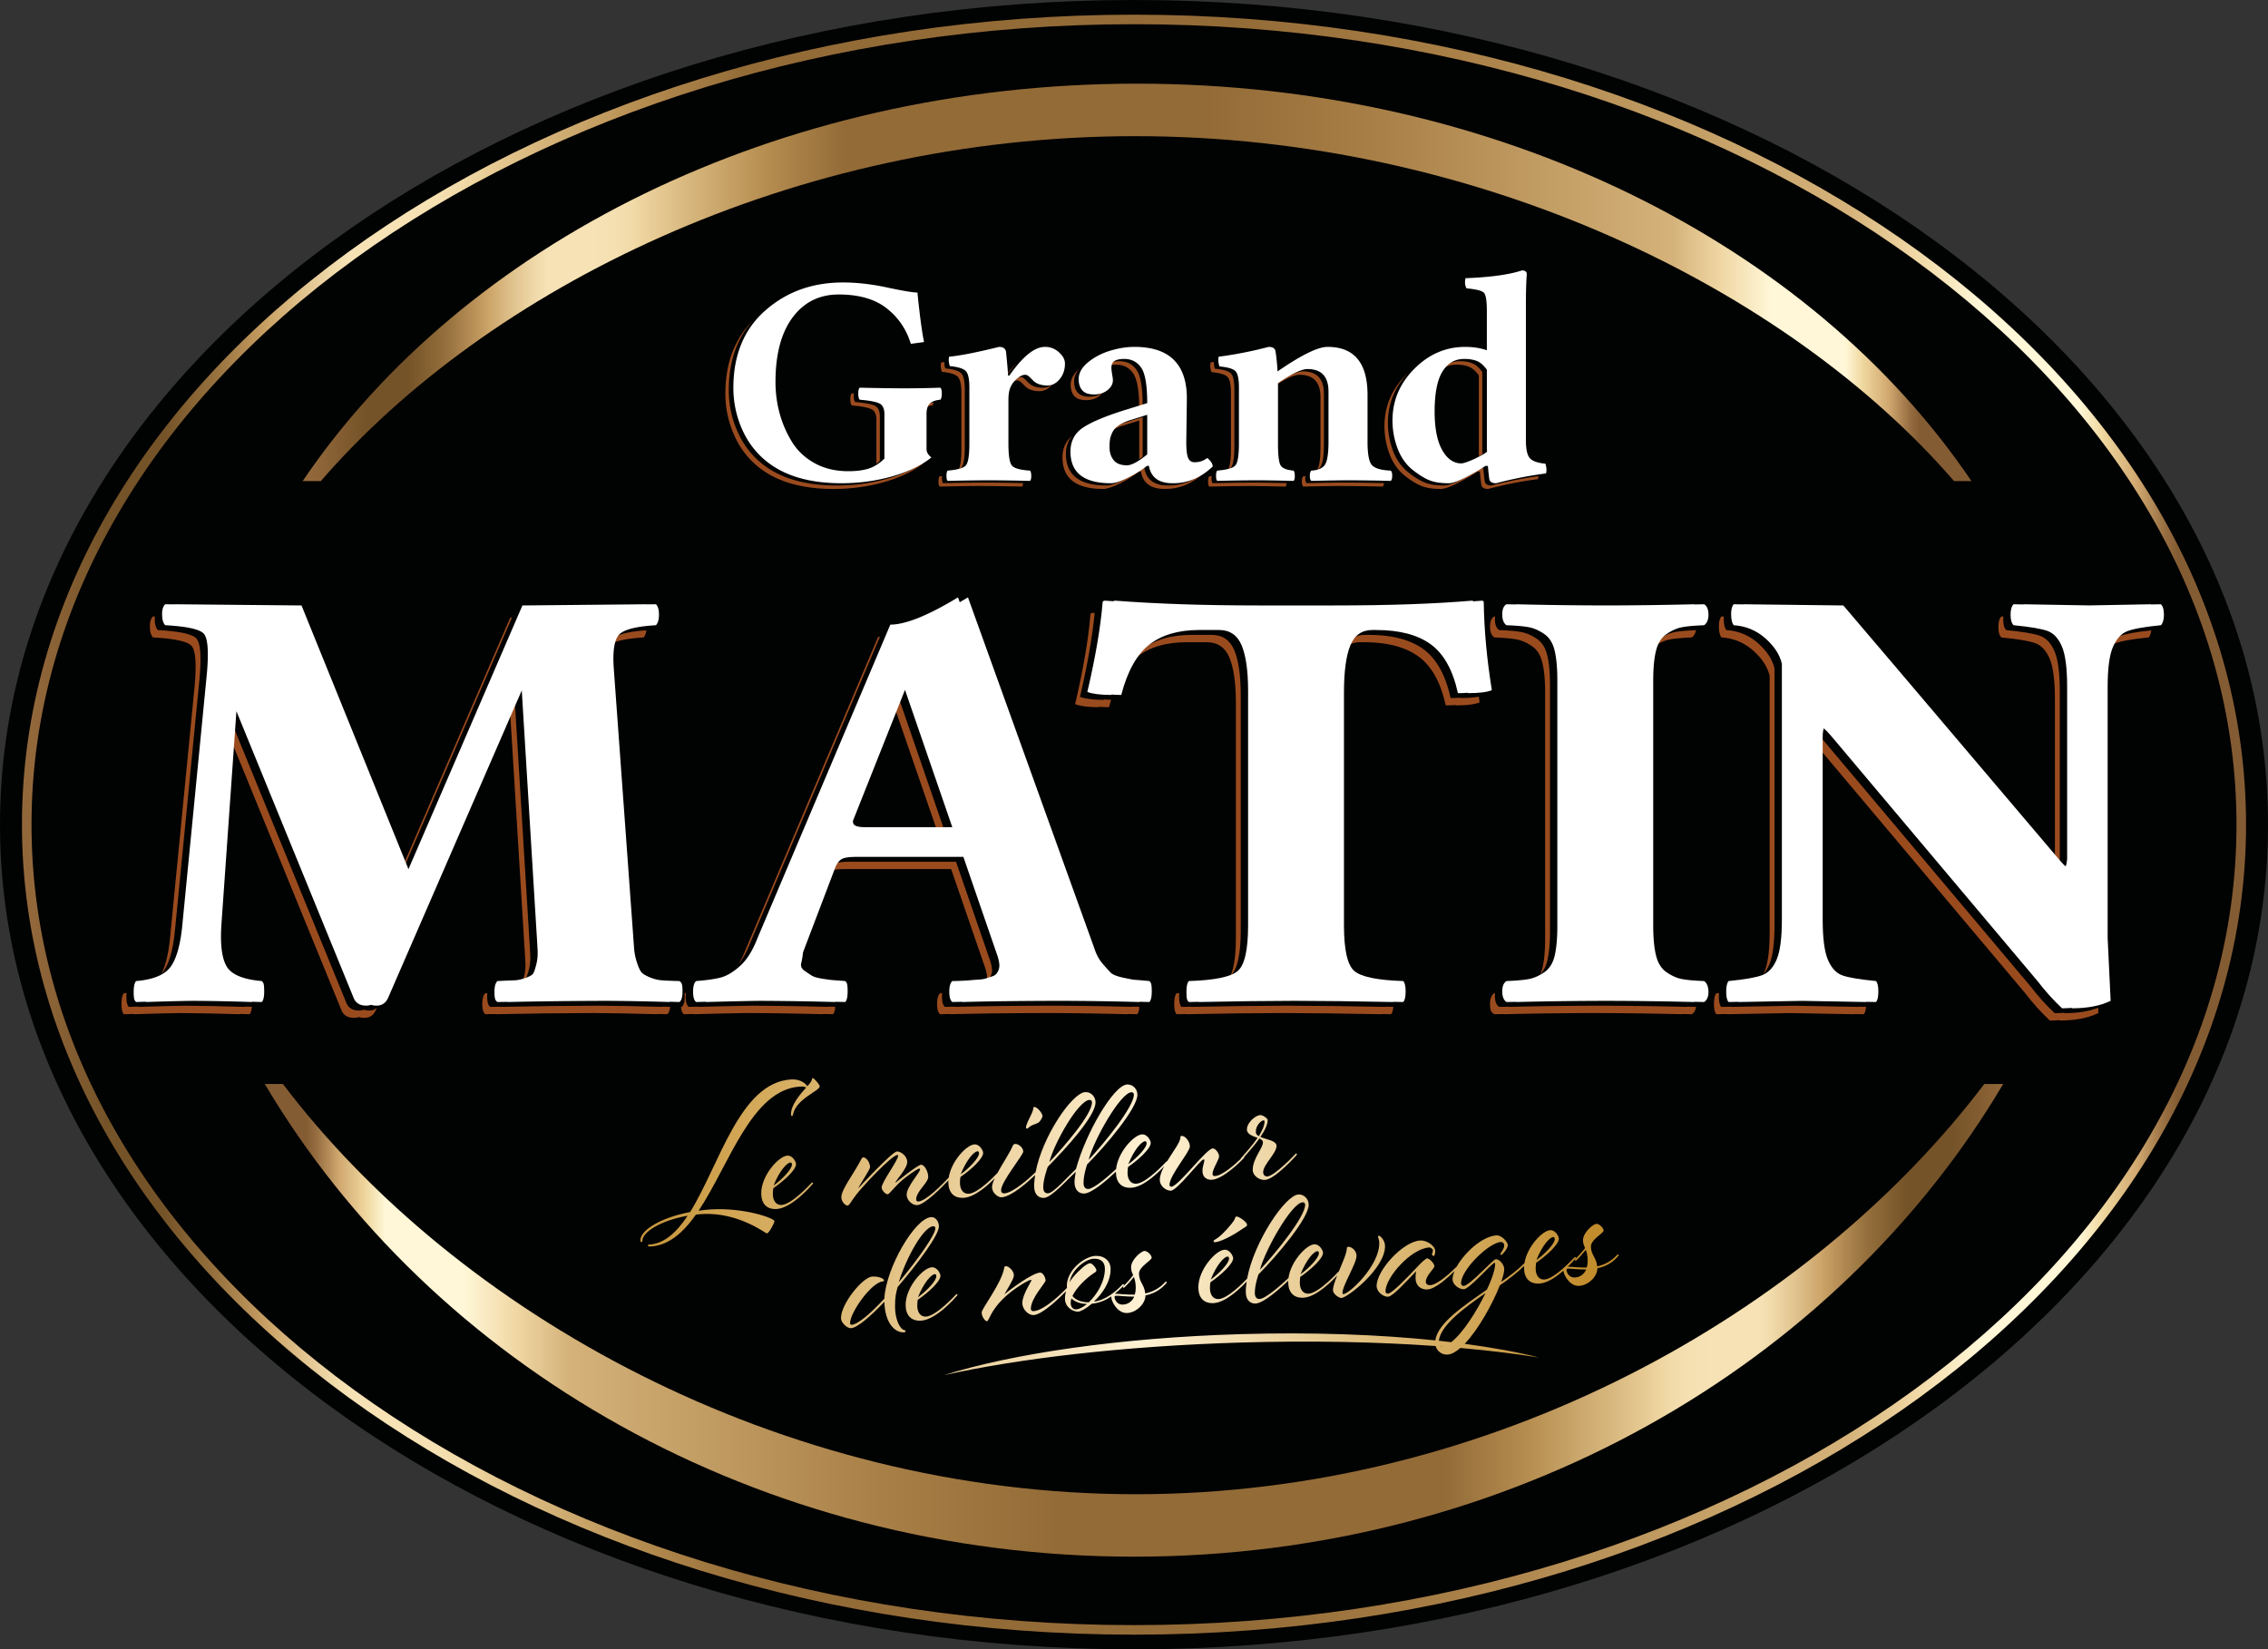 <?xml version="1.0" encoding="UTF-8"?>
<svg xmlns="http://www.w3.org/2000/svg" xmlns:xlink="http://www.w3.org/1999/xlink" xml:space="preserve" width="534.503" height="388.766" viewBox="0 0 534.503 388.766">
  <rect x="0" y="0" width="534.503" height="388.766" fill="#333333" stroke="none"/>
  <defs>
    <path id="a" d="M0 0h534.503v388.766H0z"></path>
  </defs>
  <clipPath id="b">
    <use xlink:href="#a" overflow="visible"></use>
  </clipPath>
  <path fill="#010202" d="M534.503 194.382C534.503 87.028 414.852 0 267.251 0 119.654 0 0 87.028 0 194.382c0 107.356 119.654 194.384 267.251 194.384 147.601 0 267.252-87.027 267.252-194.384" clip-path="url(#b)"></path>
  <defs>
    <path id="c" d="M7.427 194.383C7.427 90.348 123.982 5.706 267.254 5.706c143.268 0 259.826 84.642 259.826 188.677S410.521 383.061 267.254 383.061c-143.272 0-259.827-84.643-259.827-188.678m-2.252 0c0 105.277 117.571 190.929 262.079 190.929s262.077-85.651 262.077-190.929S411.762 3.457 267.254 3.457 5.175 89.104 5.175 194.383"></path>
  </defs>
  <clipPath id="d">
    <use xlink:href="#c" overflow="visible"></use>
  </clipPath>
  <linearGradient id="e" x1="0" x2="1" y1="388.766" y2="388.766" gradientTransform="translate(5.25 -203579.547)scale(524.155)" gradientUnits="userSpaceOnUse">
    <stop offset="0" style="stop-color:#92683b"></stop>
    <stop offset=".033" style="stop-color:#755328"></stop>
    <stop offset=".059" style="stop-color:#755328"></stop>
    <stop offset=".082" style="stop-color:#95703d"></stop>
    <stop offset=".097" style="stop-color:#b58d55"></stop>
    <stop offset=".107" style="stop-color:#cba367"></stop>
    <stop offset=".122" style="stop-color:#e0c28d"></stop>
    <stop offset=".136" style="stop-color:#f0daaa"></stop>
    <stop offset=".143" style="stop-color:#f6e2b5"></stop>
    <stop offset=".169" style="stop-color:#f6e2b5"></stop>
    <stop offset=".183" style="stop-color:#f5e0b2"></stop>
    <stop offset=".195" style="stop-color:#f1daa8"></stop>
    <stop offset=".205" style="stop-color:#eacf98"></stop>
    <stop offset=".205" style="stop-color:#eace98"></stop>
    <stop offset=".225" style="stop-color:#daba81"></stop>
    <stop offset=".273" style="stop-color:#b78f52"></stop>
    <stop offset=".323" style="stop-color:#936b37"></stop>
    <stop offset=".544" style="stop-color:#936b37"></stop>
    <stop offset=".635" style="stop-color:#a67d44"></stop>
    <stop offset=".824" style="stop-color:#d4b279"></stop>
    <stop offset=".854" style="stop-color:#f0d7a4"></stop>
    <stop offset=".884" style="stop-color:#fff7d7"></stop>
    <stop offset=".929" style="stop-color:#fff7d7"></stop>
    <stop offset=".94" style="stop-color:#efd79e"></stop>
    <stop offset=".955" style="stop-color:#d1a970"></stop>
    <stop offset=".956" style="stop-color:#cda56d"></stop>
    <stop offset=".968" style="stop-color:#976e41"></stop>
    <stop offset=".974" style="stop-color:#845c33"></stop>
    <stop offset="1" style="stop-color:#845c33"></stop>
  </linearGradient>
  <path fill="url(#e)" d="M5.175 3.457h524.156v381.855H5.175z" clip-path="url(#d)"></path>
  <defs>
    <path id="f" d="M467.64 255.508c-40.908 53.98-115.849 96.702-199.952 96.702s-160.099-42.722-201.012-96.702h-4.267c39.224 66.315 116.217 111.42 204.845 111.42 88.627 0 165.616-45.104 204.842-111.42z"></path>
  </defs>
  <clipPath id="g">
    <use xlink:href="#f" overflow="visible"></use>
  </clipPath>
  <linearGradient id="h" x1="-.001" x2=".999" y1="388.766" y2="388.766" gradientTransform="translate(472 159583.656)scale(-409.687)" gradientUnits="userSpaceOnUse">
    <stop offset="0" style="stop-color:#92683b"></stop>
    <stop offset=".033" style="stop-color:#755328"></stop>
    <stop offset=".059" style="stop-color:#755328"></stop>
    <stop offset=".082" style="stop-color:#95703d"></stop>
    <stop offset=".097" style="stop-color:#b58d55"></stop>
    <stop offset=".107" style="stop-color:#cba367"></stop>
    <stop offset=".122" style="stop-color:#e0c28d"></stop>
    <stop offset=".136" style="stop-color:#f0daaa"></stop>
    <stop offset=".143" style="stop-color:#f6e2b5"></stop>
    <stop offset=".169" style="stop-color:#f6e2b5"></stop>
    <stop offset=".183" style="stop-color:#f5e0b2"></stop>
    <stop offset=".195" style="stop-color:#f1daa8"></stop>
    <stop offset=".205" style="stop-color:#eacf98"></stop>
    <stop offset=".205" style="stop-color:#eace98"></stop>
    <stop offset=".225" style="stop-color:#daba81"></stop>
    <stop offset=".273" style="stop-color:#b78f52"></stop>
    <stop offset=".323" style="stop-color:#936b37"></stop>
    <stop offset=".544" style="stop-color:#936b37"></stop>
    <stop offset=".635" style="stop-color:#a67d44"></stop>
    <stop offset=".824" style="stop-color:#d4b279"></stop>
    <stop offset=".854" style="stop-color:#f0d7a4"></stop>
    <stop offset=".884" style="stop-color:#fff7d7"></stop>
    <stop offset=".929" style="stop-color:#fff7d7"></stop>
    <stop offset=".94" style="stop-color:#efd79e"></stop>
    <stop offset=".955" style="stop-color:#d1a970"></stop>
    <stop offset=".956" style="stop-color:#cda56d"></stop>
    <stop offset=".968" style="stop-color:#976e41"></stop>
    <stop offset=".974" style="stop-color:#845c33"></stop>
    <stop offset="1" style="stop-color:#845c33"></stop>
  </linearGradient>
  <path fill="url(#h)" d="M62.409 255.508h409.687v111.42H62.409z" clip-path="url(#g)"></path>
  <defs>
    <path id="i" d="M220.293 300.337c.232-.013.373.119.374.487.011 1.066-2.243 3.432-4.32 4.947 1.363-3.467 3.162-5.387 3.946-5.434m-.705-1.624c-2.044.121-6.183 4.728-6.154 8.902.018 2.411 1.283 3.82 3.649 3.683 3.574-.218 8.123-5.505 8.123-5.505.139-.145.46-.489.458-.578.002-.049-.047-.185-.185-.18-.095.007-.277.205-.277.205s-4.509 4.954-6.967 5.101c-1.343.081-2.048-1.085-2.062-2.519-.002-.326.038-1.165.131-1.447 2.538-1.729 5.348-4.356 5.335-5.654 0-.545-.764-2.01-1.959-2.01q-.046 0-.092.002m32.747 8.47a3.2 3.2 0 0 1 .176-1.125c.839.833 2.142 1.265 3.674 1.308-.921.752-1.848 1.229-2.542 1.27q-.04.003-.081.002c-.744-.001-1.225-.651-1.227-1.455m10.334-1.456c-.002-.186.091-.284.324-.298.692-.04 2.088.2 4.316.206-.552 1.24-1.563 1.809-2.631 1.872a2 2 0 0 1-.138.005c-1.377 0-1.866-1.293-1.871-1.785m-4.986-9.027c1.806-.107 2.694.816 2.709 2.344.021 3.012-1.858 6.096-3.792 7.931-1.671.005-3.068-.514-3.865-1.486 1.006-2.1 3.358-4.283 5.065-5.406.278-.155.6-.36.6-.637-.007-.463-.944-1.709-1.498-1.674-.6.037-1.389.636-2.13 1.332-.963.894-1.976 1.881-2.711 3.134.536-3.096 3.814-5.429 5.622-5.538m12.05-1.836c-.834.05-3.188 2.095-3.173 3.858.004.786.241 1.283.479 1.875-1.106 1.452-1.976 2.25-1.976 2.25-.234.244-.415.394-.415.532 0 .094.093.181.187.179.045-.005.14-.058.229-.157.602-.588 1.105-1.13 2.165-2.399.236.634.424 1.363.433 2.525a5.5 5.5 0 0 1-.22 1.636 28 28 0 0 1-2.913-.104c-.716-.056-1.3-.115-1.785-.108a25 25 0 0 0 1.671-1.509c.139-.146.504-.492.504-.585 0-.046-.097-.18-.234-.174-.138.009-.273.205-.273.205-1.427 1.523-3.825 3.571-6.606 3.919 1.977-1.88 3.956-4.643 3.932-7.705-.016-1.943-1.557-3.196-3.644-3.07-2.459.146-6.703 3.23-6.673 7.172 0 .136.047.226.051.32q-.007.024-.015.046c-.059.051-.108.102-.108.102s-4.921 5.211-7.752 5.382c-.37.021-.651-.146-.655-.562-.021-2.461 3.481-6.146 3.475-6.658-.003-.603-.568-1.912-1.312-1.869-1.76.105-6.701 3.694-8.401 5.141 1.004-1.823 2.241-3.656 2.235-4.494-.005-1.208-1.361-2.19-1.824-2.161-.234.016-.465.074-.459.445-.624 3.611-5.312 9.548-5.305 10.474.005.979.806 2.088 1.268 2.061.417-.025.774-2.321 3.717-5.234 2.531-2.519 6.089-4.493 6.603-4.523.093-.005.142.036.142.083 0 .328-2.159 3.38-2.145 5.42.015 1.527 1.509 2.876 2.666 2.806 2.244-.135 6.829-4.796 7.623-5.619-.147.558-.251 1.129-.244 1.747.013 2.132 2.015 3.126 3.13 3.057.602-.034 1.849-.713 3.185-1.862 1.903-.188 3.395-.895 4.592-1.712 0 .018-.005.031-.005.05.009 1.204 1.559 3.987 3.783 3.851 2.226-.131 4.299-2.25 4.283-4.149 1.623-.33 3.242-1.081 4.574-2.506.141-.145.464-.49.464-.581-.002-.046-.097-.182-.192-.175-.093.006-.277.202-.277.202a8.55 8.55 0 0 1-4.617 2.595c-.2-2.122-1.456-2.647-1.473-4.645-.011-1.713 2.993-3.103 2.986-3.795-.006-.593-.993-1.571-1.646-1.571h-.035zm69.7 22.49q.26.02.515.039c-.063.011-.129.034-.195.037l-.029.001a.64.64 0 0 1-.291-.077m-.339-1.32c.445-3.665 5.846-7.65 11.001-11.237-2.057 4.23-5.277 9.384-8.072 11.566q-1.446-.169-2.929-.329m30.085-16.699c-.003-.185.09-.283.319-.297.7-.038 2.091.199 4.321.202-.551 1.244-1.566 1.811-2.632 1.877q-.072.005-.14.004c-1.377.001-1.868-1.291-1.868-1.786m-3.145-7.744c.229-.012.373.118.373.489.011 1.065-2.244 3.43-4.324 4.945 1.368-3.469 3.159-5.387 3.951-5.434m10.207-3.117c-.838.048-3.187 2.094-3.17 3.857.003.785.241 1.282.478 1.871-1.105 1.457-1.978 2.255-1.978 2.255-.231.24-.42.392-.42.531 0 .094.101.182.188.177.047-.005.143-.057.233-.155.596-.589 1.104-1.129 2.163-2.399.233.631.425 1.364.438 2.525 0 .646-.084 1.165-.224 1.635-2.053.043-3.455-.184-4.461-.207.883-.855 1.455-1.514 1.455-1.514.14-.147.461-.493.461-.581 0-.048-.049-.185-.188-.178-.092.007-.273.202-.273.202s-.916 1.003-2.146 2.12a.59.59 0 0 0-.32.29c-1.455 1.283-3.245 2.617-4.506 2.693-1.343.081-2.048-1.087-2.06-2.521 0-.324.041-1.16.131-1.445 2.534-1.729 5.35-4.357 5.339-5.654-.004-.559-.808-2.082-2.057-2.01-1.86.113-5.45 3.947-6.057 7.785-1.555 1.544-3.435 3.009-5.48 4.409.454-1.279.725-2.363.716-3.013-.004-1.115-1.172-2.385-2.012-2.337-.649.038-6.07 6.21-7.557 6.302-.275.015-.604-.199-.61-.618-.022-3.147 6.516-9.573 9.393-9.744.373-.025.787.322.796.783.002.885-.916 1.819-.916 2.1 0 .094.096.182.19.175.322-.018 1.562-1.58 1.557-2.274-.011-.929-1.595-2.41-2.612-2.35-3.393.204-7.531 4.018-9.4 7.327-1.091 1.106-4.397 4.308-6.277 4.42-.556.033-1.019-.211-1.027-.817-.008-1.438 2.018-3.092 2.018-3.644-.01-.746-1.267-1.875-1.685-1.854-.416.027-1.434 1.018-2.811 2.493-2.213 2.357-5.53 5.757-6.41 5.809-.416.025-.602-.192-.605-.565-.023-3.198 5.956-10.052 10.313-10.312.325-.022.84.365.843.688 0 .558-.228.711-.228.898.004.183.283.442.422.435.14-.009.366-.485.362-1.227-.009-1.017-1.784-2.538-3.59-2.43-3.991.237-10.244 7.019-10.222 10.729.016 1.437 1.646 2.589 2.712 2.523 1.068-.062 4.292-3.595 6.588-6.007 0 0-.134.798-.124 1.682.013 1.757 1.318 2.699 2.801 2.611 1.891-.113 4.887-2.848 6.379-4.328-.295.707-.472 1.37-.465 1.931.005 1.253 1.502 2.369 2.658 2.345 1.302-.03 6.637-6.193 7.238-6.229.093-.006.142.085.142.173.008 1.071-.488 3.095-1.948 6.149-5.822 4.048-11.594 7.963-12.147 11.961-13.466-1.395-29.171-1.968-45.949-1.471-28.462.849-53.717 4.579-69.966 9.691 18.073-4.019 42.746-6.901 70.027-7.712 16.532-.488 32.137-.16 45.948.823.321 1.107 1.368 2.102 2.832 2.014.925-.057 1.951-.641 3.003-1.556 6.729.596 12.965 1.349 18.581 2.251-5.066-1.271-10.979-2.354-17.552-3.229 3.259-3.417 6.63-9.551 8.277-13.788 2.075-1.434 4.055-2.941 5.729-4.589-.012.163-.029.327-.027.489.021 2.41 1.283 3.819 3.648 3.678 1.869-.112 3.998-1.61 5.61-3.015.204 1.306 1.671 3.688 3.741 3.564 2.229-.134 4.302-2.254 4.287-4.151 1.624-.33 3.241-1.08 4.573-2.506.142-.144.464-.49.464-.578-.002-.049-.099-.184-.192-.177-.094.005-.278.2-.278.2-1.375 1.474-2.998 2.271-4.616 2.595-.202-2.124-1.458-2.646-1.475-4.643-.013-1.714 2.993-3.103 2.988-3.796-.006-.596-.999-1.569-1.646-1.569h-.035zm-156.314.567c.328-.016.512.2.515.479.013 1.485-4.073 7.296-8.624 12.72 1.72-5.72 5.793-13.058 8.109-13.199m-.476-2.152c-3.853.233-10.676 12.004-11.038 19.217-3.221 3.489-6.217 6.084-7.749 6.174-.135.006-.324-.122-.326-.397-.018-2.506 5.077-9.676 7.719-9.835.187-.01.28-.109.279-.25-.004-.418-1.26-.99-2.791-.896-2.228.132-7.379 6.424-7.349 9.81.004 1.111 1.502 2.417 2.34 2.362 1.485-.088 4.569-2.731 7.884-6.228.132 5.188 2.603 7.317 4.604 7.196.227-.017.412-.117.412-.304 0-.091-.097-.178-.185-.174-1.118-.122-2.296-2.508-2.318-5.478-.016-2.642.295-3.492.613-4.718 5.014-5.866 9.747-12.32 9.731-14.317-.013-1.172-.808-2.164-1.746-2.164q-.04 0-.08.002m71.925-.14c-.137.008-.18.103-.276.295-.048.142-.133.562-.963 1.544-2.94 3.605-4.148 3.631-4.146 3.91 0 .188.097.319.329.307.323-.02 2.227-.227 6.703-3.278.413-.258.871-.47.876-.84-.007-.597-1.819-1.939-2.495-1.939q-.015 0-.028.001m-2.109 9.447c.231-.012.372.12.38.493.005 1.062-2.253 3.428-4.324 4.944 1.365-3.472 3.153-5.388 3.944-5.437m21.175-1.269c.232-.014.374.118.379.491.006 1.065-2.248 3.426-4.324 4.944 1.364-3.47 3.161-5.387 3.945-5.435m-3.465-11.528c.327-.019.607.152.607.565.022 2.829-7.053 11.56-10.649 15.346 1.175-4.617 7.448-15.754 10.042-15.911m-.989-1.842c-3.123.186-10.49 11.192-12.08 19.829-.99 1.046-4.594 4.688-6.699 4.816-1.345.081-2.049-1.086-2.062-2.52-.003-.325.035-1.163.131-1.448 2.537-1.728 5.348-4.354 5.339-5.651-.003-.56-.81-2.086-2.055-2.011-2.046.122-6.184 4.729-6.151 8.904.018 2.41 1.283 3.817 3.644 3.679 2.968-.177 6.596-3.84 7.749-5.085-.128.862-.218 1.705-.21 2.496.015 1.902 1.086 2.764 2.339 2.691 1.954-.117 5.923-3.709 7.671-5.376-.005.105-.02.214-.016.319.019 2.414 1.283 3.823 3.645 3.684 3.102-.186 6.943-4.198 7.897-5.249-.553 1.392-.992 2.675-.987 3.488.007.882 1.404 1.863 2.013 1.825 1.389-.087 10.293-6.927 10.255-12.255-.012-1.346-1.135-2.439-1.461-2.421-.14.008-.187.054-.187.195.006.326.286.724.292 1.514.041 5.381-7.056 11.977-8.446 12.06-.139.009-.229-.079-.232-.22-.014-1.854 3.335-6.971 3.315-8.828-.004-1.251-1.22-2.153-1.916-2.108-.274.016-.367.114-.367.344.01 1.078-.991 3.308-1.891 5.464-.082.06-.167.138-.167.138s-4.506 4.951-6.963 5.104c-1.345.078-2.046-1.087-2.06-2.522-.004-.327.036-1.159.124-1.447 2.541-1.731 5.353-4.355 5.34-5.653-.003-.559-.803-2.086-2.058-2.01-1.885.113-5.561 4.059-6.078 7.952-1.641 1.529-5.333 4.836-6.759 4.923-.648.042-1.162-.299-1.172-1.413-.013-1.904.853-4.365.853-4.365 4.467-4.49 11.865-13.283 11.842-16.435-.009-1.302-1.016-2.411-2.296-2.411a1 1 0 0 0-.136.003m-119.729-7.532c.233-.014.371.117.373.487.009 1.064-2.243 3.428-4.323 4.944 1.367-3.47 3.16-5.384 3.95-5.431m-.711-1.628c-2.04.123-6.183 4.734-6.149 8.904.02 2.408 1.281 3.82 3.647 3.677 3.568-.212 8.121-5.497 8.121-5.497.142-.146.463-.492.461-.583 0-.048-.047-.185-.182-.176-.097.006-.279.202-.279.202s-4.508 4.957-6.968 5.104c-1.345.083-2.048-1.085-2.061-2.52-.001-.323.04-1.162.13-1.447 2.538-1.727 5.348-4.356 5.337-5.656-.002-.542-.768-2.012-1.966-2.012q-.044-.001-.091.004m58.169-11.469c-.091.007-.182.058-.182.195.009 1.113-1.734 3.536-1.728 4.649 0 .185.141.268.28.262.187-.011.462-.535 1.337-.869.419-.163 1.021-.384 1.298-.54.365-.209.964-1.217.964-1.545-.006-.637-1.19-2.154-1.936-2.154q-.017 0-.033.002m-13.363 10.449c.234-.013.372.119.375.486.009 1.068-2.246 3.427-4.321 4.946 1.365-3.467 3.16-5.385 3.946-5.432m39.494-2.37c.234-.014.372.12.374.487.012 1.069-2.243 3.428-4.322 4.946 1.368-3.471 3.162-5.385 3.948-5.433m26.108-2.172c-.011-1.67 1.368-2.725 1.788-2.749.137-.007.281.076.279.215.011 1.021-.584 2.262-1.364 3.514-.425-.25-.699-.562-.703-.98m-39.214-7.572c.326-.021.606.147.608.564.025 2.831-6.461 10.316-10.052 14.104 1.174-4.617 6.85-14.511 9.444-14.668m9.869-1.799c.327-.021.605.149.609.567.021 2.83-7.059 11.558-10.646 15.345 1.168-4.62 7.445-15.754 10.037-15.912m-.989-1.839c-3.242.191-9.837 11.678-12.045 19.927-1.799 1.686-5.296 5.653-6.549 5.727-.647.038-1.161-.301-1.168-1.415-.016-1.9 1.077-4.845 1.077-4.845 4.466-4.486 11.274-12.039 11.249-15.193-.011-1.345-1.088-2.482-2.43-2.401-3.098.183-10.097 10.431-11.699 18.885-1.467 1.41-5.273 4.862-7.376 4.988-.417.022-.738-.188-.749-.741-.011-1.997 5.229-8.297 5.224-9.131-.009-.834-1.036-1.837-1.965-1.783-.23.014-.412.212-.551.498-.544 1.406-2.329 4.061-3.573 6.347-.884.938-4.612 4.77-6.769 4.898-1.347.081-2.052-1.087-2.062-2.522-.004-.323.039-1.164.127-1.446 2.54-1.729 5.348-4.354 5.338-5.656-.004-.557-.806-2.084-2.052-2.01-1.871.113-5.484 3.981-6.063 7.835-1.471 1.57-5.339 5.515-7.156 5.623-.325.021-.508-.158-.515-.482-.009-1.896 2.849-3.926 2.84-5.317-.011-1.389-.953-2.914-1.692-2.866-.838.048-6.049 4.258-6.049 4.258 0-.51 2.806-3.32 2.794-4.896-.009-1.53-1.643-2.546-2.43-2.495-1.161.068-9.122 8.707-9.122 8.707.229-.665 2.799-4.438 2.795-4.992-.01-1.201-.948-2.355-1.599-2.319-.187.014-.322.162-.459.404-1.783 3.49-4.725 7.146-4.71 9.001.011 1.16 1.038 1.979 1.455 1.954.464-.027.78-.929 2.11-2.635 1.336-1.748 8.235-9.214 9.674-9.298.092-.006.141.035.141.178.011 1.11-3.895 6.22-3.884 7.517.005.601.891 1.613 1.448 1.579.276-.017 1.104-1.086 2.21-2.218 1.61-1.674 4.752-3.812 5.213-3.841.093-.007.188.083.188.173.007.746-3.173 4.046-3.155 5.989.008 1.439 1.455 2.511 2.477 2.452 1.77-.108 5.784-4.176 7.361-5.847-.009.146-.023.296-.023.442.018 2.409 1.28 3.822 3.646 3.68 2.633-.157 5.797-3.069 7.28-4.59-.385.826-.633 1.546-.627 2.056.009 1.484 1.499 2.462 2.242 2.419 2.363-.145 6.317-3.713 7.92-5.249-.146.927-.242 1.835-.238 2.693.018 1.904 1.089 2.769 2.342 2.691 1.762-.105 5.537-4.366 7.467-6.155-.131.613-.304 1.971-.301 2.437.011 1.896 1.085 2.763 2.339 2.688 1.87-.113 5.583-3.404 7.43-5.151 0 .036-.005.076-.005.114.018 2.407 1.281 3.817 3.645 3.675 2.948-.174 6.561-3.804 7.734-5.065-.607 1.134-1.042 2.237-1.035 3.178.015 1.717 1.697 2.638 2.623 2.581 1.526-.09 6.944-7.329 7.689-7.374.137-.007.186.082.188.131.003.648-.457 1.463-.448 2.618.016 1.581 1.178 2.112 2.198 2.054 2.781-.169 7.151-4.699 7.151-4.699.145-.146.511-.496.509-.584 0-.014-.022-.045-.038-.07 1.069-1.199 2.434-2.778 3.59-4.366.469.202.839.458.844.876.012 1.438-2.431 3.811-2.407 6.545.007 1.298 1.498 2.415 2.891 2.334 2.275-.14 7.104-5.482 7.104-5.482.186-.197.412-.444.414-.535-.004-.094-.049-.23-.188-.223-.048.003-.139.102-.229.201 0 0-4.831 5.115-6.549 5.217-.651.039-.976-.45-.982-1.009-.014-1.761 3.167-4.458 3.153-6.219-.011-1.204-2.376-1.48-3.818-2.089 1.007-1.454 1.742-2.891 1.729-4.003-.002-.326-1.119-1.184-1.77-1.146-1.066.063-3.139 1.718-3.128 3.435.008 1.067 1.403 1.539 2.52 1.934-1.195 1.745-2.802 3.51-3.771 4.637-.125.166-.245.313-.326.433-1.111 1.065-4.152 3.826-5.918 3.929-.415.027-.604-.147-.604-.472-.007-1.206 1.55-3.387 1.545-4.176-.004-.74-.849-1.896-1.503-1.857-1.571.096-8.048 8.925-9.764 9.028-.229.016-.417-.207-.421-.439-.017-2.227 4.817-7.8 4.803-9.054-.009-1.253-1.179-2.527-1.873-2.488-.28.017-.368.115-.366.35.008 1.111-1.733 3.338-3.132 5.623-.009 0-.011-.009-.018-.009-.091.007-.275.203-.275.203s-4.504 4.958-6.968 5.106c-1.346.079-2.051-1.085-2.062-2.523 0-.322.04-1.163.132-1.445 2.534-1.729 5.348-4.355 5.337-5.654 0-.557-.808-2.087-2.058-2.012-1.923.115-5.705 4.214-6.111 8.178-1.742 1.612-5.143 4.603-6.497 4.684-.649.04-1.164-.299-1.17-1.414-.018-1.898.844-4.364.844-4.364 4.47-4.489 11.874-13.278 11.847-16.436-.009-1.3-1.019-2.409-2.297-2.409a.5.5 0 0 0-.135 0m-74.08-1.495c-.137.009-.188.104-.182.197.002.415-.464 1-1.104 1.736-.234-.496-1.494-1.767-3.813-1.627-12.106.728-16.873 20.123-23.8 31.257-6.808 1.29-11.748 4.228-11.727 6.688 0 .184.096.411.279.401.09-.007.187-.105.185-.244-.016-2.229 4.647-4.922 10.67-5.974-2.568 3.862-5.418 6.584-9.088 6.805-.185.012-.277.108-.273.245 0 .143.279.22.652.199 4.309-.262 7.674-3.291 10.662-7.506.5-.079.965-.108 1.477-.138 4.46-.266 8.339.999 11.069 2.262 2.491 1.153 4.029 2.307 4.184 2.298.51-.034 1.79-2.47 1.786-2.889-.007-.698-7.165-3.232-14.964-2.768a30 30 0 0 0-2.914.315c7.245-10.874 12.494-28.583 23.947-29.27.65-.042 1.114.025 1.397.235-1.476 1.666-3.592 4.07-3.574 6.342 0 .184.093.365.235.356.135-.007.182-.149.229-.293.714-3.753 6.313-5.619 6.305-6.688 0-.462-1.346-1.942-1.635-1.942h-.003z"></path>
  </defs>
  <clipPath id="j">
    <use xlink:href="#i" overflow="visible"></use>
  </clipPath>
  <linearGradient id="k" x1="0" x2="1" y1="388.766" y2="388.766" gradientTransform="rotate(3.168 1614781.022 47670.852)scale(230.422)" gradientUnits="userSpaceOnUse">
    <stop offset="0" style="stop-color:#c8963a"></stop>
    <stop offset=".377" style="stop-color:#f0d8a9"></stop>
    <stop offset=".513" style="stop-color:#fff2d4"></stop>
    <stop offset=".969" style="stop-color:#c28d2d"></stop>
    <stop offset="1" style="stop-color:#c28d2d"></stop>
  </linearGradient>
  <path fill="url(#k)" d="m147.031 323.955 233.761 12.937 4.568-82.548-233.761-12.937z" clip-path="url(#j)"></path>
  <defs>
    <path id="l" d="M71.331 113.398h4.279c39.27-45.385 111.207-81.302 191.943-81.302 80.732 0 153.688 35.917 192.96 81.302h4.1C426.956 57.644 353.053 19.72 267.97 19.72c-85.078 0-158.984 37.924-196.639 93.678"></path>
  </defs>
  <clipPath id="m">
    <use xlink:href="#l" overflow="visible"></use>
  </clipPath>
  <linearGradient id="n" x1="0" x2="1" y1="388.767" y2="388.767" gradientTransform="translate(71.25 -152827.75)scale(393.281)" gradientUnits="userSpaceOnUse">
    <stop offset="0" style="stop-color:#92683b"></stop>
    <stop offset=".033" style="stop-color:#755328"></stop>
    <stop offset=".059" style="stop-color:#755328"></stop>
    <stop offset=".082" style="stop-color:#95703d"></stop>
    <stop offset=".097" style="stop-color:#b58d55"></stop>
    <stop offset=".107" style="stop-color:#cba367"></stop>
    <stop offset=".122" style="stop-color:#e0c28d"></stop>
    <stop offset=".136" style="stop-color:#f0daaa"></stop>
    <stop offset=".143" style="stop-color:#f6e2b5"></stop>
    <stop offset=".169" style="stop-color:#f6e2b5"></stop>
    <stop offset=".183" style="stop-color:#f5e0b2"></stop>
    <stop offset=".195" style="stop-color:#f1daa8"></stop>
    <stop offset=".205" style="stop-color:#eacf98"></stop>
    <stop offset=".205" style="stop-color:#eace98"></stop>
    <stop offset=".225" style="stop-color:#daba81"></stop>
    <stop offset=".273" style="stop-color:#b78f52"></stop>
    <stop offset=".323" style="stop-color:#936b37"></stop>
    <stop offset=".544" style="stop-color:#936b37"></stop>
    <stop offset=".635" style="stop-color:#a67d44"></stop>
    <stop offset=".824" style="stop-color:#d4b279"></stop>
    <stop offset=".854" style="stop-color:#f0d7a4"></stop>
    <stop offset=".884" style="stop-color:#fff7d7"></stop>
    <stop offset=".929" style="stop-color:#fff7d7"></stop>
    <stop offset=".94" style="stop-color:#efd79e"></stop>
    <stop offset=".955" style="stop-color:#d1a970"></stop>
    <stop offset=".956" style="stop-color:#cda56d"></stop>
    <stop offset=".968" style="stop-color:#976e41"></stop>
    <stop offset=".974" style="stop-color:#845c33"></stop>
    <stop offset="1" style="stop-color:#845c33"></stop>
  </linearGradient>
  <path fill="url(#n)" d="M71.331 19.72h393.281v93.678H71.331z" clip-path="url(#m)"></path>
  <defs>
    <path id="o" d="M0 0h534.503v388.766H0z"></path>
  </defs>
  <clipPath id="p">
    <use xlink:href="#o" overflow="visible"></use>
  </clipPath>
  <path fill="#9a4b1e" d="M236.789 89.084c.997-1.431 1.954-2.613 2.886-3.592-.995.924-2.03 2.127-3.104 3.592z" clip-path="url(#p)"></path>
  <path fill="#9a4b1e" d="M200.726 92.73c-.229.198-.339.66-.339 1.381q-.001 1.081.346 1.456 3.322.276 4.568.844 1.245.567 1.243 2.53v10.418q.405-.328.81-.715V98.136c0-1.311-.419-2.154-1.244-2.533q-1.251-.57-4.569-.845-.348-.374-.35-1.453c0-.231.034-.389.058-.566-.181-.003-.339-.007-.523-.009" clip-path="url(#p)"></path>
  <path fill="#9a4b1e" d="M225.723 88.805q.848.88.847 3.855v13.249c0 2.42-.223 3.979-.642 4.78q.372-.188.586-.415c.573-.609.864-2.336.864-5.171v-13.25q0-2.975-.844-3.857-.852-.882-3.754-1.159a4.5 4.5 0 0 1-.229-1.507c-.242.031-.528.077-.754.101-.164.624-.104 1.361.171 2.213q2.91.278 3.755 1.161" clip-path="url(#p)"></path>
  <path fill="#9a4b1e" d="M267.877 87.227c-.938-1.39-2.284-2.085-4.028-2.085-1.544 0-2.454.403-2.793 1.169.488-.234 1.133-.362 1.986-.362q2.616 0 4.032 2.087c.898 1.323 1.359 3.926 1.402 7.773l.818-.255q.001-6.24-1.417-8.327" clip-path="url(#p)"></path>
  <path fill="#9a4b1e" d="M255.995 94.323q1.833-.001 3.113-1.006c.303-.234.532-.49.724-.753-.836.627-1.845.95-3.026.95q-1.975 0-2.821-.972c-.564-.643-.849-1.521-.849-2.626 0-1.047.404-2.03 1.175-2.952-1.305 1.151-1.984 2.401-1.984 3.758q0 1.663.851 2.63c.562.646 1.505.971 2.817.971" clip-path="url(#p)"></path>
  <path fill="#9a4b1e" d="M269.294 107.653v-9.344l-4.31 1.352c-1.034.357-1.878.775-2.532 1.245a4.6 4.6 0 0 0-.986.961c.067-.05.108-.104.177-.155q.986-.702 2.534-1.244l4.309-1.351v9.145c.264-.201.521-.376.808-.609" clip-path="url(#p)"></path>
  <path fill="#9a4b1e" d="M349.353 106.415a8 8 0 0 1-.019-.591V87.68q-1.173-1.598-2.396-2.069-1.226-.469-2.918-.47c-1.864 0-3.352.74-4.511 2.136 1.025-.853 2.246-1.329 3.706-1.329 1.124 0 2.1.159 2.912.471q1.224.47 2.398 2.069v18.143c0 .199.003.393.014.592q.012.176.013.355c.321-.195.604-.381.82-.556 0-.205-.007-.411-.019-.607" clip-path="url(#p)"></path>
  <path fill="#9a4b1e" d="M289.29 88.837c.537.568.812 1.84.812 3.823v13.25c0 2.419-.231 3.978-.644 4.778.243-.124.441-.263.584-.414q.863-.916.863-5.172V91.853q-.001-2.974-.812-3.823c-.543-.565-1.808-.938-3.786-1.125a4.8 4.8 0 0 1-.226-1.597c-.251.036-.501.092-.756.122-.165.626-.106 1.383.172 2.284 1.982.188 3.241.561 3.793 1.123" clip-path="url(#p)"></path>
  <path fill="#9a4b1e" d="M351.518 114.441q-1.56-.001-1.629-1.175a49 49 0 0 1-.311-2.907h-.592c-1.166.809-2.691 1.69-4.551 2.649-1.864.955-3.218 1.433-4.072 1.433q-2.77 0-4.47-.661c-1.133-.438-2.411-1.212-3.849-2.324q-2.492-1.91-3.727-5.142a18.6 18.6 0 0 1-1.23-6.667c0-4.492 1.61-8.416 4.789-11.78-.148.141-.304.269-.452.417q-5.143 5.173-5.144 12.172c0 2.292.414 4.515 1.233 6.669.822 2.154 2.062 3.864 3.724 5.139q2.151 1.668 3.848 2.325 1.696.66 4.473.661c.849 0 2.208-.479 4.069-1.434q2.793-1.436 4.554-2.648h.585a55 55 0 0 0 .312 2.907q.07 1.175 1.628 1.175a94 94 0 0 1 11.759-2.318c.061-.207.061-.45.07-.686a94 94 0 0 0-11.017 2.195" clip-path="url(#p)"></path>
  <path fill="#9a4b1e" d="M311.203 93.661v11.833c0 2.677-.269 4.425-.789 5.287.299-.191.562-.409.748-.678q.85-1.23.85-5.416V92.855c0-3.551-1.653-5.326-4.946-5.326-1.406 0-3.729 1.105-6.954 3.32v.285c2.788-1.831 4.858-2.797 6.144-2.797q4.947 0 4.947 5.324" clip-path="url(#p)"></path>
  <path fill="#9a4b1e" d="M295.509 113.751c-2.516 0-5.753.045-9.726.139q-.273-.279-.272-1.195c0-.195.025-.334.045-.487-.197.022-.368.051-.577.069-.186.207-.275.612-.275 1.227q-.001.916.275 1.192 5.947-.137 9.722-.137 2.177 0 8.269.137c.155-.137.228-.437.26-.819-3.738-.083-6.342-.126-7.721-.126" clip-path="url(#p)"></path>
  <path fill="#9a4b1e" d="M316.61 113.751c-1.797 0-4.683.045-8.649.139q-.345-.279-.347-1.195c0-.193.036-.334.057-.485-.174.022-.33.054-.519.067-.227.207-.344.612-.344 1.227q.002.916.344 1.192c3.968-.091 6.848-.137 8.649-.137 2.65 0 6.009.046 10.067.137.171-.137.254-.437.306-.817a446 446 0 0 0-9.564-.128" clip-path="url(#p)"></path>
  <path fill="#9a4b1e" d="M275.354 114.441c-3.304.023-5.197-1.348-5.671-4.119l-.457.037c-1.271.993-2.756 1.919-4.483 2.784q-2.583 1.3-3.996 1.298c-6.366 0-9.548-2.486-9.548-7.45 0-1.705.512-3.114 1.468-4.273-1.488 1.278-2.277 2.954-2.277 5.081q-.001 7.45 9.548 7.451c.944 0 2.274-.434 3.999-1.297 1.718-.866 3.216-1.794 4.479-2.785l.463-.036q.71 4.151 5.67 4.118c3.448.022 6.577-1.292 9.366-3.942 0-.028-.014-.061-.017-.088-2.576 2.161-5.425 3.244-8.544 3.221" clip-path="url(#p)"></path>
  <path fill="#9a4b1e" d="M245.817 91.403q-2.25 0-3.425-1.177-.14-.136-.382-.378-.241-.243-.38-.384a3 3 0 0 0-.344-.292 2 2 0 0 0-.383-.224 1 1 0 0 0-.38-.07c-.669 0-1.42.404-2.244 1.209-.13.123-.232.267-.344.402.647-.526 1.24-.804 1.781-.804q.206.002.38.071.173.069.38.223a4 4 0 0 1 .348.296q.136.138.379.378l.38.382q1.18 1.177 3.428 1.176 1.59 0 2.834-1.487c.023-.029.039-.062.063-.087-.639.501-1.339.766-2.091.766" clip-path="url(#p)"></path>
  <path fill="#9a4b1e" d="M218.093 95.638a2 2 0 0 0-.42.586c.519-.343 1.172-.582 2.051-.656.134-.144.22-.395.278-.703-.801.135-1.469.369-1.909.773" clip-path="url(#p)"></path>
  <path fill="#9a4b1e" d="M209.181 112.823c-3.807 1.078-7.803 1.619-11.979 1.619q-11.428 0-17.88-5.361c-2.446-2.028-4.317-4.562-5.617-7.61a23.9 23.9 0 0 1-1.95-9.473c0-6.774 1.912-12.268 5.721-16.479-4.331 4.31-6.53 10.062-6.53 17.286q0 4.91 1.953 9.475 1.946 4.567 5.61 7.611 6.456 5.359 17.887 5.36c4.176 0 8.171-.541 11.974-1.619q5.717-1.623 9.246-4.455c-.059-.045-.095-.092-.147-.137-2.217 1.564-4.957 2.839-8.288 3.783" clip-path="url(#p)"></path>
  <path fill="#9a4b1e" d="M231.981 113.751q-3.772-.001-9.726.139c-.184-.186-.272-.584-.272-1.195 0-.195.027-.334.045-.487-.197.022-.362.051-.577.069-.187.207-.278.612-.278 1.227q-.001.916.278 1.192 5.948-.137 9.721-.137 3.596 0 9.688.137c.157-.137.229-.437.256-.817a429 429 0 0 0-9.135-.128" clip-path="url(#p)"></path>
  <path fill="#9a4b1e" d="m176.778 222.311 30.6-72.233c-.139.007-.295.032-.431.032l-31.321 73.93a22.7 22.7 0 0 1-1.586 3.303c1.027-1.319 1.945-2.983 2.738-5.032" clip-path="url(#p)"></path>
  <path fill="#9a4b1e" d="M123.228 231.181c.351-.193.597-.386.712-.579q.318-.53.712-2.083.394-1.55.321-3.245a256 256 0 0 0-.292-5.009l-3.445-56.368-1.101 2.538 3.392 55.56q.22 3.314.294 5.009a11 11 0 0 1-.323 3.244c-.093.373-.182.65-.27.933" clip-path="url(#p)"></path>
  <path fill="#9a4b1e" d="m94.534 206.032 26.11-60.443-.405.006-25.901 59.953z" clip-path="url(#p)"></path>
  <path fill="#9a4b1e" d="M45.127 152.226c.968 1.036 1.211 4.211.739 9.526l-5.813 59.537c-.366 3.547-1.024 6.241-1.957 8.14.086-.098.212-.17.288-.274q2.115-2.75 2.821-9.595l5.813-59.535c.472-5.317.229-8.491-.737-9.526-.967-1.036-3.987-1.696-9.069-1.977q-.702-.703-.74-2.469a6 6 0 0 1 .03-.734l-.441-.005q-.777.706-.741 2.469.035 1.764.741 2.468 7.618.423 9.066 1.975" clip-path="url(#p)"></path>
  <path fill="#9a4b1e" d="M152.325 148.563c-4.421.308-7.17 1.051-8.208 2.244-.298.341-.538.799-.732 1.35 1.317-1.018 4.086-1.655 8.329-1.905.342-.377.515-.977.611-1.689" clip-path="url(#p)"></path>
  <path fill="#9a4b1e" d="M399.697 148.532c-2.298.097-4.018.256-5.142.487q-1.727.35-3.524 1.584c-.829.57-1.466 1.379-1.934 2.396q.358-.375.782-.667 1.795-1.235 3.525-1.587c1.15-.236 2.93-.4 5.328-.493q.785-.579.965-1.72" clip-path="url(#p)"></path>
  <path fill="#9a4b1e" d="M413.176 153.354c2.115 1.882 3.41 3.879 3.881 5.999v60.243q-.001 6.488-1.201 9.385c-.104.255-.236.47-.353.702.589-.631 1.092-1.438 1.507-2.432q1.195-2.895 1.197-9.382v-60.245q-.706-3.18-3.878-5.999-3.177-2.818-7.48-3.103c-.378-.469-.575-1.291-.601-2.47a9 9 0 0 1 .024-.731l-.574-.008q-.636.706-.6 2.47.032 1.764.6 2.467c2.864.189 5.36 1.227 7.478 3.104" clip-path="url(#p)"></path>
  <path fill="#9a4b1e" d="m211.552 163.764-.937 2.358 10.34 30.018h1.747z" clip-path="url(#p)"></path>
  <path fill="#9a4b1e" d="M57.662 237.269c-.014.022-.027.049-.043.069-5.253-.17-9.854-.261-13.87-.276-2.392.023-6.069.115-11.055.276-.018-.021-.03-.054-.048-.073-.737.021-1.498.047-2.302.073q-.567-.565-.566-2.435.001-.471.036-.862c-.216.021-.395.069-.622.086q-.566.637-.564 2.506-.002 1.87.564 2.431c.802-.022 1.565-.048 2.302-.07.018.021.031.053.049.07 4.983-.158 8.662-.25 11.054-.274 4.018.019 8.618.107 13.87.274.016-.018.029-.047.043-.066l2.309.066c.296-.295.472-.888.534-1.746q-.847-.024-1.691-.049" clip-path="url(#p)"></path>
  <path fill="#9a4b1e" d="M479.629 151.593q2.183.775 3.419 3.668t1.237 9.524v39.807c.28.301.551.568.8.783.166-.408.288-.948.351-1.686v-40.632q0-6.632-1.233-9.525-1.241-2.892-3.421-3.666-2.187-.778-7.972-1.343-.706-.703-.706-2.469c0-.263.017-.501.039-.732-.167 0-.312-.005-.485-.007q-.704.707-.703 2.468-.001 1.765.703 2.469 5.781.563 7.971 1.341" clip-path="url(#p)"></path>
  <path fill="#9a4b1e" d="M352.147 150.251c2.443.096 4.245.258 5.396.494 1.155.234 2.328.762 3.529 1.588q1.796 1.234 2.433 3.915c.426 1.786.636 4.117.636 6.983v57.916q.002 4.375-.636 7.021a8.4 8.4 0 0 1-.525 1.508c.787-.802 1.353-1.876 1.678-3.237q.636-2.643.634-7.021v-57.914q.002-4.305-.634-6.985-.636-2.679-2.434-3.915-1.8-1.235-3.525-1.586-1.733-.355-5.396-.496-.989-.703-.989-2.537c0-.244.022-.458.05-.666q-.11-.003-.216-.005-.986.562-.986 2.399-.002 1.833.985 2.538" clip-path="url(#p)"></path>
  <path fill="#9a4b1e" d="M259.046 166.596c.714.054 1.471.092 2.325.092.155-.604.326-1.177.499-1.743a31 31 0 0 1-1.672-.076q-.014.044-.025.092c-2.493 0-4.377-.236-5.644-.705 1.786-7.674 2.918-14.23 3.455-19.762-.126-.009-.254-.016-.375-.027q-.635 0-.636.424-.703 8.676-3.598 21.092 1.907.706 5.644.705z" clip-path="url(#p)"></path>
  <path fill="#9a4b1e" d="M266.828 237.283c-.016.017-.023.04-.038.055a746 746 0 0 0-18.401-.277c-8.76.009-16.559.1-23.336.277-.017-.015-.028-.036-.042-.053-.766.019-1.572.032-2.309.053q-.706-.565-.706-2.432c0-.287.016-.545.041-.786-.16.003-.348.01-.488.01q-.704.634-.705 2.503 0 1.87.705 2.432c.74-.018 1.544-.031 2.31-.051.015.015.026.038.042.051 6.777-.175 14.576-.267 23.336-.276 5.508.01 11.628.102 18.401.276.015-.013.024-.038.035-.054l2.318.054c.297-.296.472-.885.533-1.741z" clip-path="url(#p)"></path>
  <path fill="#9a4b1e" d="M397.585 237.288c-.018.013-.033.036-.051.05a914 914 0 0 0-20.396-.277 920 920 0 0 0-21.487.277c-.013-.01-.025-.032-.042-.043-.778.018-1.524.023-2.307.043-.659-.468-.989-1.306-.989-2.503 0-.26.022-.492.056-.717-.08.003-.146.009-.222.01q-.987.636-.986 2.435c.001 1.799.328 2.035.986 2.502.786-.018 1.534-.022 2.309-.043.019.014.029.032.045.043a925 925 0 0 1 21.487-.275c6.458.013 13.244.103 20.394.275.02-.012.033-.036.052-.048.768.019 1.521.03 2.3.048.543-.359.864-.943.977-1.731-.718-.018-1.414-.031-2.126-.046" clip-path="url(#p)"></path>
  <path fill="#9a4b1e" d="M438.058 237.292c-.009.014-.016.036-.028.046-7.845-.153-12.823-.241-15.029-.271-2.336.029-7.305.117-14.998.271-.011-.01-.022-.034-.031-.046l-2.318.046q-.566-.566-.566-2.432 0-.464.034-.846c-.216.02-.396.045-.622.069-.377.421-.566 1.258-.566 2.503q0 1.87.566 2.432c.817-.013 1.565-.029 2.322-.043.01.012.019.034.029.043 7.693-.152 12.661-.242 14.997-.269 2.206.026 7.187.116 15.032.269.011-.009.016-.029.029-.043.757.016 1.501.03 2.319.043.297-.296.475-.882.537-1.736z" clip-path="url(#p)"></path>
  <path fill="#9a4b1e" d="M499.604 149.934c-1.247.49-2.248 1.53-3.035 3.05.557-.6 1.182-1.046 1.883-1.321 1.434-.565 4.077-1.033 7.937-1.412.337-.371.512-.966.607-1.667-3.543.37-6.029.814-7.392 1.35" clip-path="url(#p)"></path>
  <path fill="#9a4b1e" d="M344.214 164.536c-.005-.029-.016-.054-.022-.083a33 33 0 0 1-2.331.083q-1.766-8.111-6.385-11.5-4.618-3.385-12.943-3.385h-.822c-2.373 0-4.041 1.141-5.047 3.355.988-1.048 2.263-1.624 3.894-1.624h.823q8.325-.002 12.946 3.385c3.08 2.256 5.205 6.088 6.384 11.498.871 0 1.626-.035 2.332-.083l.017.083q4.025 0 5.646-.707c-.074-.456-.123-.899-.191-1.35-1.085.214-2.497.328-4.301.328" clip-path="url(#p)"></path>
  <path fill="#9a4b1e" d="M86.921 238.185c-.454 0-.849-.076-1.211-.19a2.9 2.9 0 0 1-1.141.19q-2.242 0-2.96-1.833l-27.621-67.567-.272 3.881 26.741 65.414q.718 1.834 2.96 1.835c.422.016.795-.065 1.141-.191.362.115.755.191 1.211.191q1.952.069 2.817-1.835l.224-.508c-.514.418-1.134.64-1.889.613" clip-path="url(#p)"></path>
  <path fill="#9a4b1e" d="M486.589 238.82c-.032-.029-.065-.065-.097-.094-.724.054-1.469.094-2.254.094-1.976-1.835-3.908-3.975-5.786-6.42l-48.393-57.493c-.76-.919-1.413-1.599-1.973-2.082-.171.483-.263 1.163-.263 2.082v.506q.5.521 1.082 1.222l48.393 57.493q2.823 3.669 5.786 6.421c.788 0 1.529-.04 2.258-.096.028.031.063.067.092.096q5.505-.001 9.103-1.765l-.06-1.24c-2.187.833-4.799 1.276-7.888 1.276" clip-path="url(#p)"></path>
  <path fill="#9a4b1e" d="M156.112 237.274c-.018.019-.032.047-.054.063-5.932-.177-10.918-.266-15.025-.277-6.934.012-14.634.101-23.171.277-.014-.011-.021-.032-.038-.043-.777.016-1.523.026-2.314.043q-.705-.565-.703-2.432c0-.292.014-.556.038-.801-.166.008-.31.016-.487.022q-.706.637-.706 2.505 0 1.87.706 2.432c.791-.015 1.536-.024 2.315-.042.012.014.021.033.037.042 8.535-.175 16.237-.263 23.173-.275 4.106.013 9.091.101 15.025.275.02-.015.032-.043.052-.061l2.3.061c.371-.296.591-.885.669-1.741-.615-.014-1.211-.03-1.817-.048" clip-path="url(#p)"></path>
  <path fill="#9a4b1e" d="M326.658 237.294c-.017.011-.022.032-.032.043-9.065-.176-16.781-.27-23.185-.279-6.22.01-13.76.104-22.648.279-.012-.011-.019-.032-.031-.045l-2.32.045q-.563-.563-.563-2.433 0-.438.034-.805c-.21.008-.405.021-.623.027q-.563.635-.564 2.506 0 1.87.564 2.431c.791-.014 1.553-.026 2.32-.043.012.013.021.034.031.043 8.89-.175 16.426-.269 22.65-.278 6.401.01 14.115.104 23.183.278.012-.009.021-.03.03-.043.77.017 1.534.029 2.322.043.296-.297.47-.883.531-1.737q-.853-.018-1.699-.032" clip-path="url(#p)"></path>
  <path fill="#9a4b1e" d="M195.153 237.283c-.013.017-.022.04-.036.055a766 766 0 0 0-17.785-.276c-2.282.022-6.5.114-12.666.276-.016-.017-.03-.043-.047-.059l-2.303.059q-.705-.565-.707-2.432 0-.445.042-.82c-.11.009-.209.02-.321.027.022.234.038.479.038.757q0 1.903-.707 2.468l-.167-.003c.075.848.295 1.432.67 1.729.804-.018 1.565-.04 2.302-.056.018.014.032.041.05.056 6.165-.161 10.381-.252 12.664-.274 5.3.015 11.21.106 17.785.274.015-.013.024-.038.036-.054l2.316.054c.298-.296.474-.885.536-1.741z" clip-path="url(#p)"></path>
  <path fill="#9a4b1e" d="M284.418 151.381c2.534 0 4.313 1.209 5.324 3.632q1.518 3.634 1.518 10.687v55.306c0 4.097-.422 7.071-1.244 8.964 1.595-1.428 2.396-4.986 2.396-10.692v-55.307q-.001-7.053-1.516-10.685c-1.016-2.422-2.788-3.634-5.326-3.634h-4.706q-7.338 0-11.745 3.456c-1.366 1.072-2.567 2.514-3.612 4.297.753-1.002 1.57-1.871 2.46-2.569q4.408-3.455 11.747-3.455z" clip-path="url(#p)"></path>
  <path fill="#9a4b1e" d="M232.272 228.416q.28.99.353 1.69c.035.357 0 .686-.072 1 .207-.112.386-.243.517-.397a3.3 3.3 0 0 0 .566-1.024q.211-.6.141-1.305-.069-.704-.351-1.693l-8.115-23.561h-25.088q-2.611 0-3.526.491c-.615.33-1.13.988-1.556 1.976l-.055.155c.151-.139.292-.312.456-.402q.917-.492 3.529-.492h25.088z" clip-path="url(#p)"></path>
  <path fill="#fff" d="M155.943 231.071c-.916-.07-1.86-.307-2.823-.713-.962-.401-1.611-.791-1.939-1.17-.33-.38-.681-1.135-1.058-2.275a14.1 14.1 0 0 1-.689-3.393q-.12-1.69-.371-5.141l-4.414-60.82q-.428-6.042 1.197-7.904 1.621-1.865 8.749-2.286c.47-.517.706-1.348.706-2.505q0-1.727-.706-2.431l-2.342.023c-.003-.005-.003-.018-.01-.023l-29.124.281-26.857 62.165-25.202-62.165-29.766-.281c-.007.007-.01.016-.018.023l-2.334-.023q-.777.706-.739 2.467.032 1.768.739 2.469 7.619.423 9.068 1.978 1.449 1.551.737 9.524l-5.812 59.538q-.709 6.844-2.819 9.594-2.118 2.751-8.045 3.245-.565.635-.564 2.505c.001 1.87.187 2.057.564 2.433q1.201-.038 2.302-.072c.018.021.031.054.05.072 4.984-.16 8.661-.252 11.053-.274 4.018.016 8.618.105 13.87.274.016-.019.031-.046.047-.067l2.305.067q.563-.565.564-2.469c.001-1.904-.189-2.091-.564-2.469q-6.63-.567-8.306-3.488-1.672-2.916-1.216-9.75l3.54-50.376L83.335 235.2q.72 1.834 2.961 1.834c.426.016.797-.065 1.141-.192.364.116.757.192 1.213.192q1.951.068 2.819-1.834l31.498-72.456 3.443 56.37q.216 3.315.292 5.009.071 1.696-.321 3.246c-.265 1.036-.503 1.727-.712 2.082-.213.349-.809.702-1.799 1.056q-1.484.529-2.61.566-1.13.03-4.023.175-.703.634-.703 2.505c0 1.871.234 2.057.703 2.433.793-.016 1.538-.026 2.318-.043.013.011.022.033.036.043a1215 1215 0 0 1 23.171-.276c4.106.011 9.091.101 15.025.276.022-.016.034-.045.052-.064.768.023 1.502.042 2.3.064q.707-.565.708-2.469c.001-1.904-.237-2.091-.708-2.469-1.882-.044-3.279-.106-4.196-.177" clip-path="url(#p)"></path>
  <path fill="#fff" d="M267.487 230.965q-.353 0-2.684-.494-2.326-.494-3.035-1.197c-.469-.472-1.112-1.188-1.938-2.153q-1.234-1.444-1.941-3.633l-29.766-82.677a92 92 0 0 1-1.945 1.139l-.407-1.139q-10.583 6.418-15.944 6.418l-31.322 73.93q-1.692 4.374-4.091 6.527-2.4 2.152-4.515 2.716c-1.41.375-3.364.66-5.853.845q-.708.635-.708 2.506t.708 2.434l2.3-.061c.018.018.031.044.049.061 6.166-.162 10.382-.257 12.664-.276a766 766 0 0 1 17.786.276c.013-.016.025-.04.036-.057.775.021 1.525.034 2.316.057q.566-.566.566-2.47c0-1.904-.189-2.091-.566-2.47q-1.834-.141-2.784-.211-.954-.07-2.682-.354c-1.152-.186-1.951-.424-2.399-.702a47 47 0 0 1-1.727-1.164c-.707-.496-.963-1.105-.777-1.835q.282-1.094.422-2.504l7.62-20.036q.633-1.481 1.554-1.976c.608-.33 1.786-.492 3.526-.492h25.088l8.115 23.56c.185.662.304 1.224.353 1.695q.07.703-.142 1.303a3.2 3.2 0 0 1-.566 1.024q-.35.421-1.093.634-.74.213-1.305.424-.564.213-1.656.281-1.095.071-1.871.142c-.776.071-1.245.096-2.186.143q-1.411.07-2.257.068-.706.635-.707 2.506.001 1.87.707 2.434c.741-.022 1.543-.034 2.307-.053.016.017.027.037.045.053 6.774-.18 14.573-.268 23.335-.278 5.51.011 11.626.099 18.403.278.012-.016.023-.04.036-.057.773.021 1.523.034 2.313.057q.564-.566.566-2.47c.002-1.904-.191-2.091-.566-2.47-2.022-.185-3.148-.282-3.382-.282m-62.645-35.976q-.986 0-1.655-.036a5 5 0 0 1-1.166-.178q-.494-.138-.706-.35a1.1 1.1 0 0 1-.283-.564q-.07-.352.142-.779l12.107-30.469 11.15 32.376z" clip-path="url(#p)"></path>
  <path fill="#fff" d="M349.257 141.586c-.652.056-1.339.106-2.015.157-.069-.094-.171-.157-.337-.157q-13.193 1.127-32.38 1.127h-18.033q-19.047 0-33.652-1.127c-.229 0-.384.05-.488.133-.62-.045-1.253-.086-1.864-.133q-.633 0-.633.424-.706 8.674-3.599 21.094 1.904.702 5.643.703l.029-.092c.71.054 1.469.092 2.323.092 1.455-5.595 3.658-9.546 6.597-11.851q4.41-3.457 11.745-3.458h4.703q3.809.001 5.326 3.632 1.517 3.637 1.518 10.691v55.304c0 5.786-.819 9.375-2.456 10.759-1.641 1.389-5.475 2.177-11.515 2.361q-.562.637-.562 2.506c0 1.869.187 2.056.562 2.434.789-.017 1.552-.029 2.323-.046.009.014.018.034.031.046 8.886-.176 16.428-.271 22.647-.277 6.404.007 14.117.102 23.182.277.014-.012.021-.032.032-.043.77.014 1.532.026 2.319.043.375-.378.566-1.198.566-2.47q0-1.903-.566-2.47-9.055-.278-11.512-2.361c-1.638-1.384-2.455-4.973-2.455-10.759v-54.883q-.002-7.405 1.483-11.074 1.475-3.67 5.219-3.67h.821q8.324 0 12.943 3.385 4.623 3.389 6.386 11.5c.871 0 1.628-.032 2.331-.083q.013.043.021.083c2.679 0 4.562-.232 5.644-.705-1.175-7.337-1.813-14.225-1.905-20.668q.004-.424-.422-.424" clip-path="url(#p)"></path>
  <path fill="#fff" d="M390.287 153.332c.449-1.765 1.273-3.055 2.472-3.879s2.374-1.353 3.527-1.586q1.73-.356 5.326-.496 1.057-.775 1.022-2.574-.04-1.799-1.022-2.363c-.772.017-1.522.031-2.289.049-.025-.013-.04-.036-.062-.049-7.15.175-13.934.264-20.392.276a904 904 0 0 1-21.489-.276c-.021.011-.031.031-.052.044-.774-.018-1.519-.027-2.3-.044q-.989.562-.989 2.399 0 1.832.989 2.538 3.667.14 5.399.496 1.724.35 3.522 1.586 1.804 1.236 2.438 3.917.633 2.677.633 6.983v57.915q0 4.376-.633 7.019-.633 2.648-2.438 3.881-1.798 1.235-3.561 1.589-1.762.35-5.361.491-.989.636-.989 2.438c0 1.195.33 2.034.989 2.501.782-.019 1.529-.025 2.31-.043.016.011.026.032.042.043 7.429-.181 14.58-.271 21.487-.277 6.457.014 13.243.104 20.394.277.02-.015.032-.036.054-.051.768.019 1.522.032 2.297.051q1.057-.702 1.022-2.47-.04-1.762-1.022-2.469-3.597-.141-5.326-.491-1.73-.354-3.527-1.589-1.797-1.233-2.472-3.915-.665-2.68-.667-6.984v-57.915c.001-2.92.226-5.257.668-7.022" clip-path="url(#p)"></path>
  <path fill="#fff" d="M509.269 142.433c-.824.014-1.567.032-2.327.045-.009-.011-.013-.034-.026-.045-7.691.153-12.517.243-14.573.27-2.485-.027-7.606-.117-15.454-.27-.013.013-.018.032-.031.045-.757-.014-1.501-.031-2.319-.045q-.706.706-.706 2.468 0 1.766.706 2.469c3.855.378 6.515.824 7.969 1.341q2.19.778 3.423 3.67 1.237 2.891 1.235 9.522v40.635c-.062.734-.185 1.275-.347 1.683-.365-.312-.752-.69-1.181-1.191l-38.306-45.147-12.909-15.168-23.493-.281c-.005.007-.009.02-.016.029l-2.334-.029c-.425.47-.622 1.294-.602 2.468q.035 1.766.602 2.469 4.298.284 7.478 3.102c2.114 1.882 3.41 3.881 3.879 6v60.244q.002 6.489-1.201 9.382-1.199 2.894-3.385 3.738-2.19.847-7.97 1.409-.564.637-.566 2.508.002 1.868.566 2.433c.815-.018 1.562-.033 2.32-.045.012.011.019.032.028.045 7.696-.155 12.664-.245 14.998-.271 2.208.026 7.187.116 15.03.271.011-.013.018-.033.029-.045.759.016 1.503.027 2.323.045q.563-.566.564-2.47-.001-1.904-.564-2.471c-3.854-.375-6.502-.82-7.935-1.34q-2.151-.771-3.388-3.668-1.233-2.89-1.233-9.521v-42.962c0-.917.09-1.6.263-2.082.558.482 1.211 1.165 1.973 2.082l48.39 57.491q2.824 3.67 5.786 6.422c.79 0 1.53-.041 2.255-.093.034.026.065.064.095.093q5.505 0 9.102-1.765l-.705-14.743v-59.256q-.001-6.49 1.237-9.383 1.231-2.89 3.385-3.739c1.435-.566 4.079-1.033 7.936-1.411.47-.517.707-1.348.707-2.505q-.003-1.729-.708-2.433" clip-path="url(#p)"></path>
  <path fill="#fff" d="M198.66 66.58q4.881-.001 10.442 1.19c3.702.789 6.076 1.186 7.112 1.186.528 5.301 1.051 9.19 1.557 11.669l-3.114.42c-1.038-3.41-2.935-6.204-5.696-8.374-2.756-2.169-6.528-3.256-11.305-3.256-4.503 0-8.093 1.767-10.773 5.292-2.747 3.623-4.121 8.726-4.121 15.318q-.001 3.796.952 7.334a25.8 25.8 0 0 0 2.875 6.707q1.923 3.17 5.35 5.084 3.432 1.918 7.972 1.918 2.908.002 4.83-.622c1.278-.411 2.515-1.196 3.69-2.341V97.597q0-1.964-1.247-2.533-1.245-.568-4.564-.843c-.233-.251-.35-.734-.35-1.457q0-1.083.339-1.38c4.456.099 7.974.149 10.563.149q4.182 0 8.437-.149.348.297.348 1.38c0 .723-.116 1.206-.348 1.457-1.083.09-1.891.382-2.437.877-.543.493-.815 1.329-.815 2.499v8.268c0 .711.388 1.368 1.143 1.962-2.35 1.891-5.433 3.378-9.239 4.456q-5.718 1.621-11.98 1.62c-7.622 0-13.583-1.784-17.883-5.362q-3.665-3.041-5.617-7.606a24 24 0 0 1-1.947-9.476q0-11.697 7.567-18.304c4.975-4.384 11.064-6.575 18.259-6.575" clip-path="url(#p)"></path>
  <path fill="#fff" d="M237.656 94.22v10.344q0 4.255.847 5.204c.572.634 1.981 1.022 4.243 1.161q.272.276.294 1.209.014.936-.294 1.213-6.094-.138-9.692-.138c-2.509 0-5.753.046-9.717.138-.189-.185-.279-.584-.279-1.193 0-.613.09-1.02.279-1.229 2.261-.186 3.675-.582 4.254-1.193q.864-.916.863-5.172v-13.25q0-2.974-.843-3.857c-.57-.589-1.819-.975-3.756-1.161-.28-.848-.334-1.589-.172-2.213 2.744-.277 6.664-1.047 11.76-2.318.989 0 1.546.404 1.661 1.211q.343 3.46.485 5.57h.278q4.738-6.817 8.437-6.781 1.834-.001 3.255 1.264c.941.84 1.421 1.735 1.421 2.68 0 1.454-.42 2.676-1.248 3.666q-1.246 1.49-2.838 1.489-2.248.001-3.425-1.177-.137-.139-.382-.38c-.159-.161-.289-.289-.377-.383a5 5 0 0 0-.346-.292 1.6 1.6 0 0 0-.38-.223 1 1 0 0 0-.381-.069q-1.004-.001-2.249 1.208a5.3 5.3 0 0 0-1.262 1.853q-.434 1.056-.436 2.819" clip-path="url(#p)"></path>
  <path fill="#fff" d="m270.762 109.788-.455.034q-1.901 1.488-4.486 2.783-2.582 1.299-3.996 1.3c-6.366 0-9.547-2.488-9.547-7.45q-.002-3.745 3.076-5.737c2.039-1.326 5.393-2.711 10.035-4.153l4.978-1.548q0-6.24-1.404-8.326-1.421-2.088-4.036-2.089c-1.838 0-2.826.543-2.963 1.617a3.4 3.4 0 0 0-.014.934q.048.51.119.899.07.385.136.824c.051.296.071.548.071.759 0 .888-.429 1.671-1.282 2.338q-1.276 1.003-3.111 1.004-1.974 0-2.819-.972-.852-.966-.851-2.628 0-2.176 2.232-3.998 2.222-1.81 5.198-2.714c1.979-.597 3.875-.898 5.696-.898q12.37-.001 12.37 12.161l-.137 10.263q0 2.713.431 3.739.436 1.027 1.541 1.027 1.694 0 2.977-1.011 1.279 1.079 1.28 2.015c-2.79 2.651-5.915 3.967-9.364 3.944q-4.962.034-5.675-4.117m-.396-12.017-4.306 1.354q-1.547.535-2.533 1.242c-.661.47-1.122 1.004-1.395 1.598s-.452 1.12-.531 1.579q-.12.688-.119 1.866c0 1.226.322 2.246.98 3.057.656.813 1.693 1.215 3.12 1.215 1.082 0 2.675-.853 4.784-2.569z" clip-path="url(#p)"></path>
  <path fill="#fff" d="M301.186 104.565q-.001 4.182.643 5.171.638.984 3.025 1.193c.187.183.281.586.294 1.21q.014.933-.294 1.213-6.09-.141-8.268-.141-3.774 0-9.722.141c-.187-.187-.276-.586-.276-1.195q-.002-.915.276-1.228 3.392-.277 4.253-1.193.864-.916.863-5.171V91.313c0-1.981-.267-3.255-.809-3.821-.539-.566-1.808-.939-3.787-1.123q-.418-1.353-.175-2.285a93.5 93.5 0 0 0 11.764-2.318c1.039 0 1.587.404 1.657 1.209.213 1.408.358 2.931.456 4.569 5.622-3.875 9.556-5.802 11.79-5.778q9.414 0 9.414 11.312v11.072c0 2.881.341 4.708 1.033 5.48q1.044 1.16 4.43 1.299.349.274.348 1.21.002.933-.348 1.213a450 450 0 0 0-10.065-.141c-1.802 0-4.683.047-8.651.141q-.343-.281-.344-1.195.001-.915.344-1.228c1.572-.093 2.639-.546 3.203-1.368q.847-1.226.849-5.411V92.317q0-5.325-4.951-5.326-2.103 0-6.952 3.32v14.254" clip-path="url(#p)"></path>
  <path fill="#fff" d="M350.652 109.822h-.586c-1.172.809-2.692 1.689-4.551 2.648q-2.801 1.434-4.074 1.435-2.772 0-4.472-.662-1.695-.659-3.844-2.325-2.501-1.913-3.729-5.141a18.6 18.6 0 0 1-1.229-6.667c0-4.666 1.712-8.724 5.144-12.172q5.136-5.172 11.994-5.171c1.883 0 3.588.265 5.104.795v-9.257q0-3.608-.706-4.317-.707-.71-4.091-1.024-.548-1.006-.237-2.388c5.847-.226 10.285-.837 13.298-1.833q1.148 0 1.146.919-.208 2.628-.208 7.231V103.8q0 3.045.881 4.137.883 1.088 3.722 1.366c.273.9.321 1.66.133 2.286a94 94 0 0 0-11.759 2.316c-1.036 0-1.577-.395-1.626-1.177a64 64 0 0 1-.31-2.906m-.204-3.338q-.001-.31-.021-.607a10 10 0 0 1-.016-.592V87.144q-1.17-1.606-2.401-2.07-1.222-.472-2.907-.472-3.385 0-5.209 3.063c-1.175 1.948-1.776 5.032-1.795 9.252 0 3.99.589 7.042 1.777 9.152 1.184 2.109 2.692 3.162 4.538 3.162.201 0 .562-.083 1.082-.258a18 18 0 0 0 1.674-.661c.595-.265 1.208-.57 1.826-.905q.935-.502 1.452-.923" clip-path="url(#p)"></path>
</svg>
